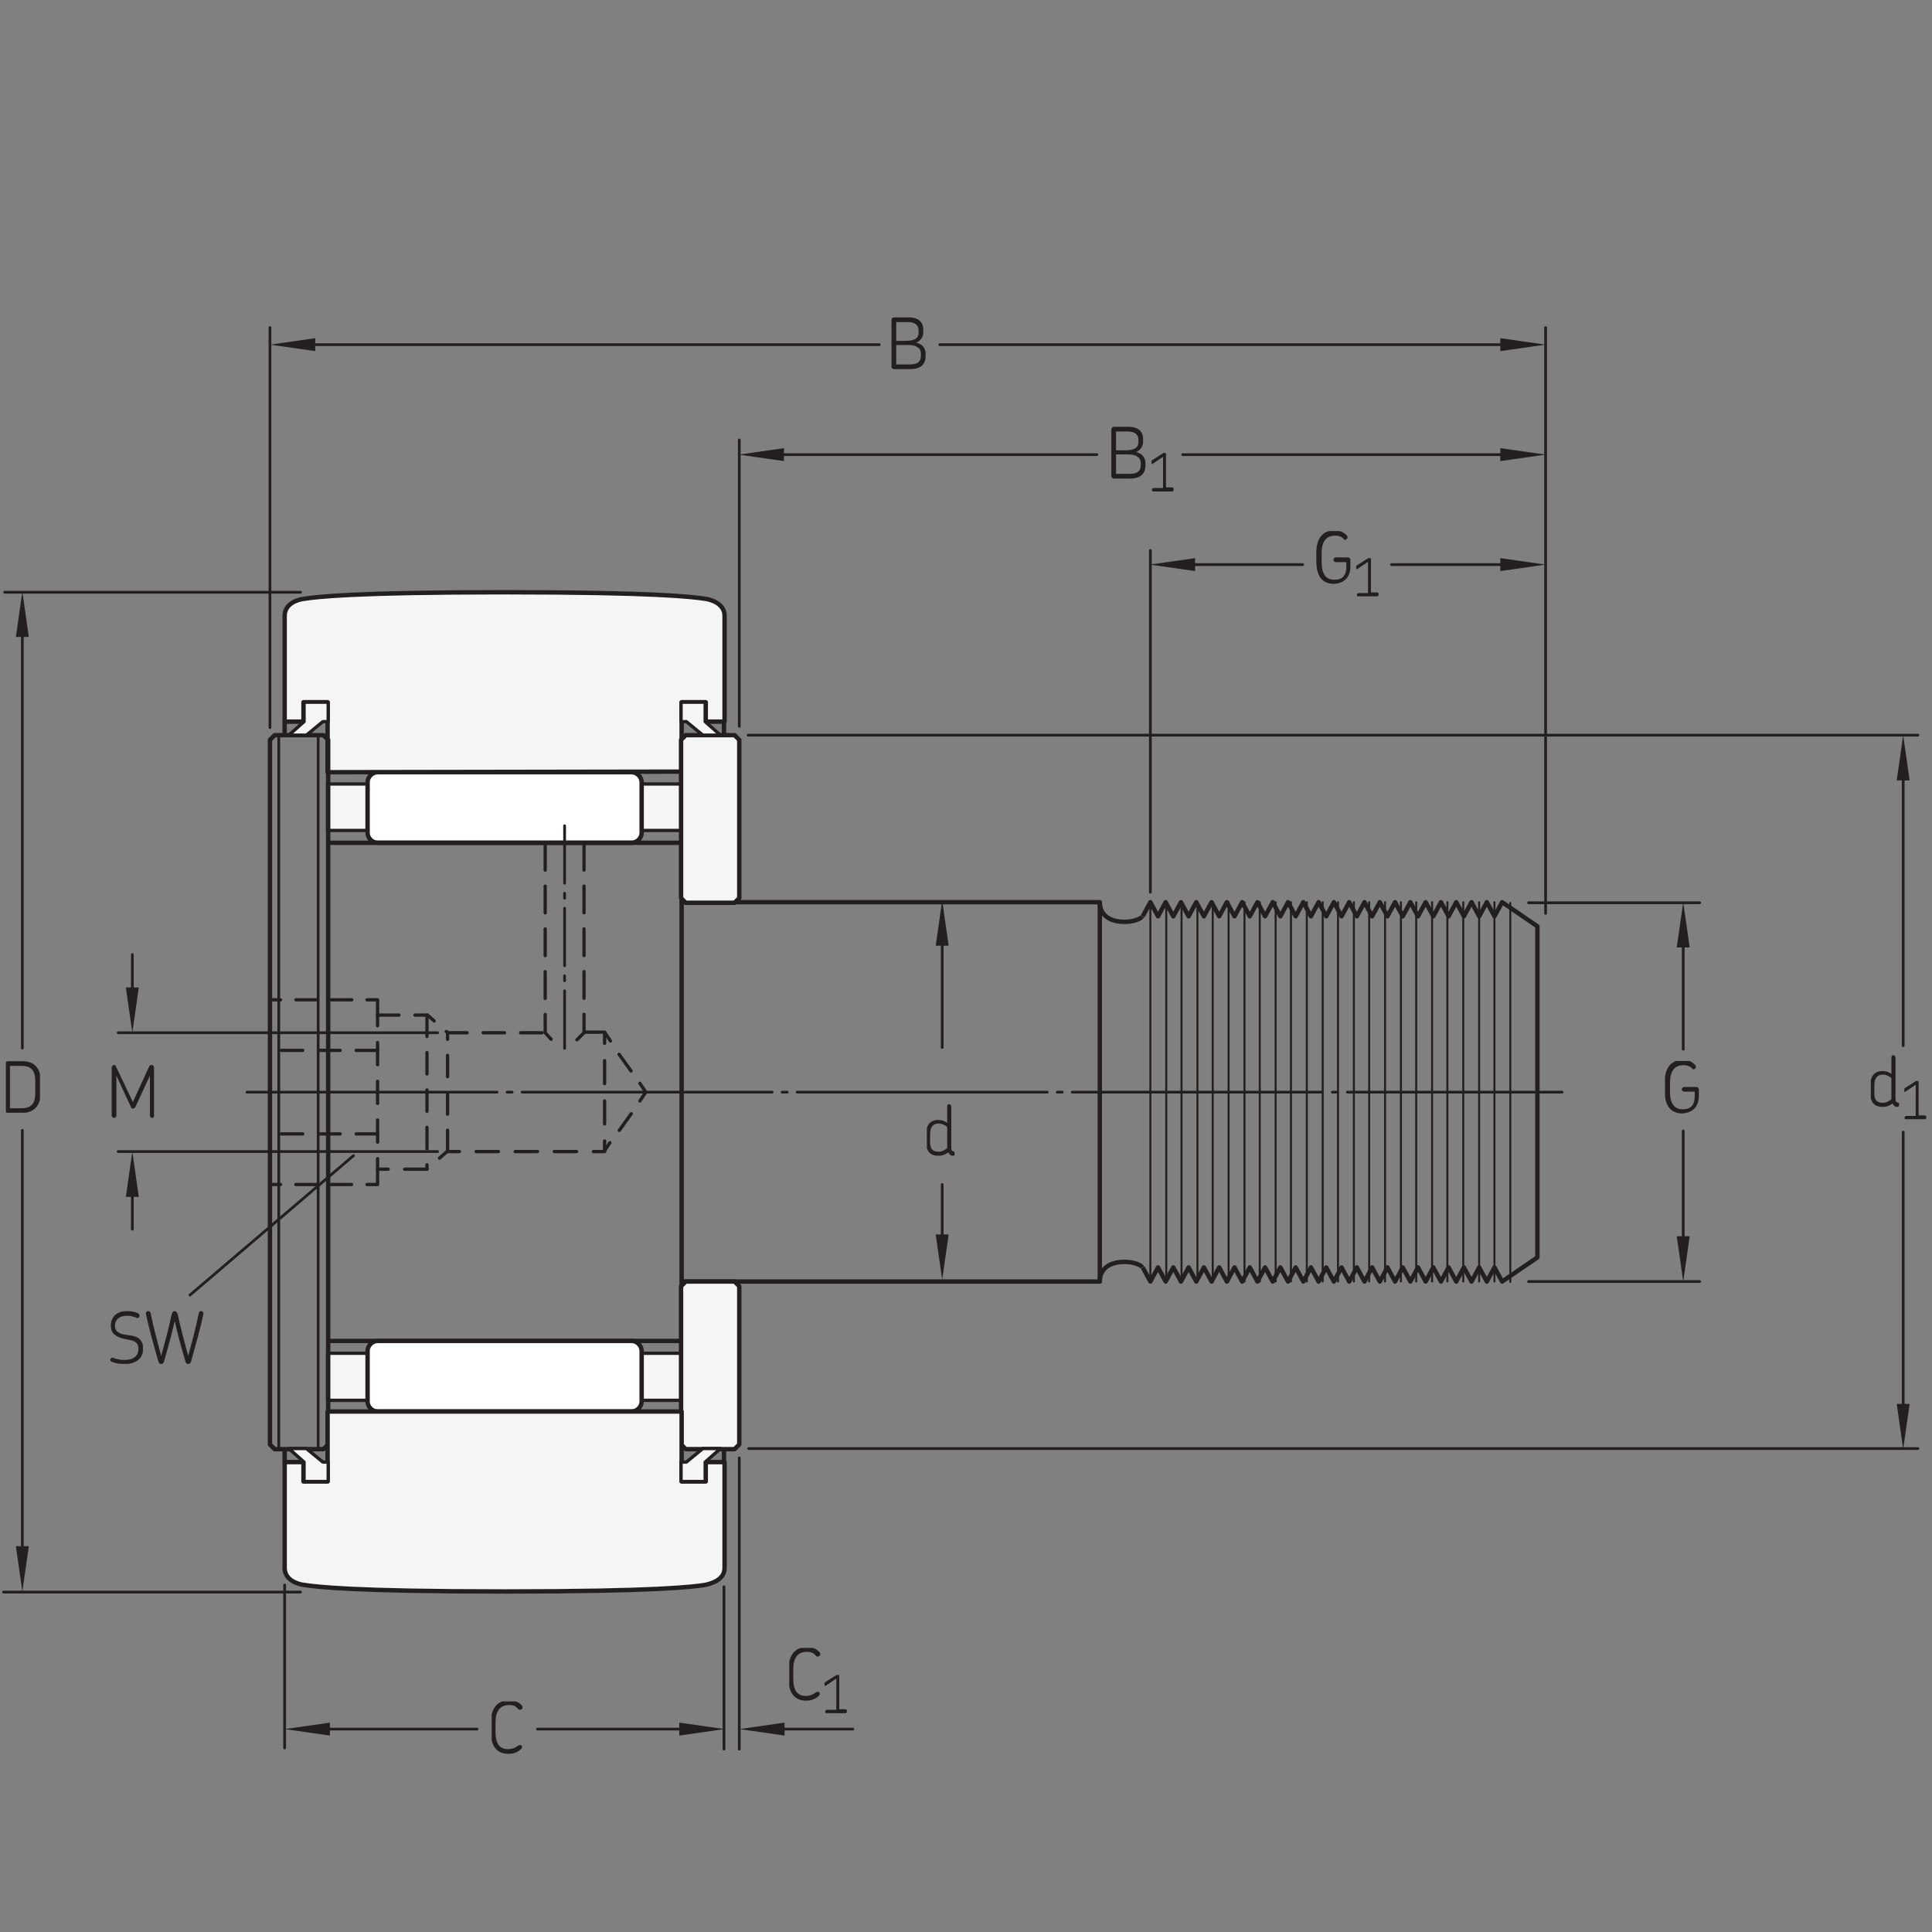 <?xml version="1.0" encoding="utf-8"?>
<!-- Generator: Adobe Illustrator 26.4.1, SVG Export Plug-In . SVG Version: 6.00 Build 0)  -->
<!DOCTYPE svg PUBLIC "-//W3C//DTD SVG 1.1//EN" "http://www.w3.org/Graphics/SVG/1.1/DTD/svg11.dtd">
<svg version="1.1" id="图层_1" xmlns:x="http://ns.adobe.com/Extensibility/1.0/" xmlns:i="http://ns.adobe.com/AdobeIllustrator/10.0/" xmlns:graph="http://ns.adobe.com/Graphs/1.0/"
	 xmlns="http://www.w3.org/2000/svg" xmlns:xlink="http://www.w3.org/1999/xlink" x="0px" y="0px" viewBox="0 0 328.5 328.5"
	 style="enable-background:new 0 0 328.5 328.5;" xml:space="preserve">
<rect x="0" y="0" width="328.5" height="328.5" fill="#808080" stroke="none"/>
<style type="text/css">
	.st0{fill:#231F20;}
	.st1{fill:#F5F5F5;stroke:#231F20;stroke-width:0.564;stroke-linecap:round;stroke-linejoin:round;stroke-miterlimit:10;}
	.st2{fill:#FFFFFF;}
	.st3{fill:none;stroke:#231F20;stroke-width:0.748;stroke-linejoin:round;stroke-miterlimit:10;}
	
		.st4{fill:none;stroke:#231F20;stroke-width:0.468;stroke-linecap:round;stroke-linejoin:round;stroke-miterlimit:10;stroke-dasharray:42.52,1.701,0.85,1.701;}
	.st5{fill:none;stroke:#231F20;stroke-width:0.468;stroke-linecap:round;stroke-linejoin:round;stroke-miterlimit:10;}
	.st6{clip-path:url(#SVGID_00000049219590999908994350000014529566110959302553_);}
	.st7{clip-path:url(#SVGID_00000005229996351998575690000004074137547928564389_);}
	.st8{clip-path:url(#SVGID_00000129200853091489186750000015760641868658328200_);}
	.st9{clip-path:url(#SVGID_00000035526002052066870630000015654821525186866583_);}
	.st10{clip-path:url(#SVGID_00000000213827816005245480000016470400725488239765_);}
	.st11{clip-path:url(#SVGID_00000085241591915304441090000000324489445092827800_);}
	.st12{clip-path:url(#SVGID_00000178176951377513587620000007404121539317717906_);}
	.st13{clip-path:url(#SVGID_00000111897876577968097170000005162877093638166155_);}
	.st14{clip-path:url(#SVGID_00000079482310691859719300000005161680520722353556_);}
	.st15{clip-path:url(#SVGID_00000129173870842558282320000000495657660102249602_);}
	.st16{clip-path:url(#SVGID_00000141420622424459221350000004461088675699824542_);}
	.st17{clip-path:url(#SVGID_00000082365320104554658380000001737639837839776150_);}
	.st18{clip-path:url(#SVGID_00000151540576944436256570000005207330525669688234_);}
	.st19{clip-path:url(#SVGID_00000146497688063536054810000011926103017545989520_);}
	.st20{clip-path:url(#SVGID_00000101813981035343013550000004570749567141909668_);}
	.st21{clip-path:url(#SVGID_00000129926224776739496830000016842952171275452859_);}
	.st22{clip-path:url(#SVGID_00000108303497423476632700000005613317925549221770_);}
	.st23{clip-path:url(#SVGID_00000176009308550808800310000007749211784028224662_);}
	.st24{clip-path:url(#SVGID_00000165216599630696434700000011087676785142479270_);}
	.st25{clip-path:url(#SVGID_00000149382405025940138840000003285847024415246992_);}
	.st26{clip-path:url(#SVGID_00000147192949308394183440000013069634634565631660_);}
	.st27{clip-path:url(#SVGID_00000143584528587814120940000007756572004117711239_);}
	.st28{clip-path:url(#SVGID_00000102526027038660347620000011055753507871685284_);}
	.st29{clip-path:url(#SVGID_00000098931817578282386380000011504127682088779962_);}
	.st30{clip-path:url(#SVGID_00000142177831887858075180000000533490385543782584_);}
	.st31{clip-path:url(#SVGID_00000016075013961397529160000016983910731481697945_);}
	.st32{clip-path:url(#SVGID_00000147195131854410699490000018439250868921284283_);}
	.st33{clip-path:url(#SVGID_00000049185314824015566480000001768686531075449782_);}
	.st34{clip-path:url(#SVGID_00000058567889800785274760000012850875166054755745_);}
	.st35{clip-path:url(#SVGID_00000112626982500018570170000006771442265874429070_);}
	.st36{fill:#F5F5F5;}
	.st37{fill:none;stroke:#231F20;stroke-width:0.34;stroke-linecap:round;stroke-linejoin:round;stroke-miterlimit:10;}
	.st38{fill:none;stroke:#231F20;stroke-width:0.34;stroke-linejoin:round;stroke-miterlimit:10;}
	.st39{fill:none;stroke:#231F20;stroke-width:0.561;stroke-linejoin:round;stroke-miterlimit:10;}
	.st40{clip-path:url(#SVGID_00000097465012217597158990000000524263902707547032_);}
	.st41{clip-path:url(#SVGID_00000179618887443883240140000005402327988480897684_);}
	
		.st42{fill:none;stroke:#231F20;stroke-width:0.561;stroke-linecap:round;stroke-linejoin:round;stroke-miterlimit:10;stroke-dasharray:4.2,3;}
	
		.st43{fill:none;stroke:#231F20;stroke-width:0.561;stroke-linecap:round;stroke-linejoin:round;stroke-miterlimit:10;stroke-dasharray:4.535,2.732;}
	
		.st44{fill:none;stroke:#231F20;stroke-width:0.561;stroke-linecap:round;stroke-linejoin:round;stroke-miterlimit:10;stroke-dasharray:4.545,2.727;}
	.st45{fill:none;stroke:#231F20;stroke-width:0.561;stroke-linecap:round;stroke-linejoin:round;stroke-miterlimit:10;}
	
		.st46{fill:none;stroke:#231F20;stroke-width:0.561;stroke-linecap:round;stroke-linejoin:round;stroke-miterlimit:10;stroke-dasharray:3.444,2.583;}
	
		.st47{fill:none;stroke:#231F20;stroke-width:0.561;stroke-linecap:round;stroke-linejoin:round;stroke-miterlimit:10;stroke-dasharray:3.763,2.822;}
	
		.st48{fill:none;stroke:#231F20;stroke-width:0.561;stroke-linecap:round;stroke-linejoin:round;stroke-miterlimit:10;stroke-dasharray:3.636,2.727;}
	
		.st49{fill:none;stroke:#231F20;stroke-width:0.561;stroke-linecap:round;stroke-linejoin:round;stroke-miterlimit:10;stroke-dasharray:3.797,2.847;}
	
		.st50{fill:none;stroke:#231F20;stroke-width:0.561;stroke-linecap:round;stroke-linejoin:round;stroke-miterlimit:10;stroke-dasharray:3.495,2.621;}
	
		.st51{fill:none;stroke:#231F20;stroke-width:0.561;stroke-linecap:round;stroke-linejoin:round;stroke-miterlimit:10;stroke-dasharray:3.913,2.935;}
	
		.st52{fill:none;stroke:#231F20;stroke-width:0.468;stroke-linecap:round;stroke-linejoin:round;stroke-miterlimit:10;stroke-dasharray:9.78,1.701,0.85,1.701;}
</style>
<symbol  id="glyph0-1" viewBox="-3 -4.4 6 8.8">
	<path class="st0" d="M3,1.1v-2.2c0-1.3-0.4-3.3-3.1-3.3h-2.4C-2.8-4.4-3-4.2-3-4v8c0,0.2,0.2,0.4,0.4,0.4h2.4C2.5,4.4,3,2.4,3,1.1z
		 M2.1,1.1c0,1.2-0.3,2.5-2.3,2.5h-2v-7.2h2c2,0,2.3,1.3,2.3,2.5V1.1z"/>
</symbol>
<symbol  id="glyph0-2" viewBox="-2.9 -4.4 5.8 8.8">
	<path class="st0" d="M2.9,2.1V1.8c0-1-0.6-1.7-1.6-1.9C2-0.4,2.5-1,2.5-1.9v-0.4c0-1.2-0.7-2.1-2.5-2.1h-2.5
		c-0.2,0-0.4,0.2-0.4,0.4v8c0,0.2,0.2,0.4,0.4,0.4h2.7C2.2,4.4,2.9,3.5,2.9,2.1z M1.7-1.8c0,1.1-0.9,1.4-2.4,1.4h-1.4v-3.2h2
		c1.3,0,1.8,0.6,1.8,1.4V-1.8z M2.1,2.1c0,0.9-0.4,1.5-1.9,1.5h-2.3V0.3H0c1.3,0,2.1,0.5,2.1,1.5V2.1z"/>
</symbol>
<symbol  id="glyph0-3" viewBox="-2.9 -4.6 5.8 9.1">
	<path class="st0" d="M2.9,1.5V0.4C2.9,0.2,2.7,0,2.5,0H0.4C0.2,0,0,0.2,0,0.4s0.2,0.4,0.4,0.4h1.8v0.8c0,1.4-0.6,2.2-2,2.2
		c-1.5,0-2.2-1-2.2-3v-1.5c0-1.9,0.7-3,2.3-3c0.5,0,1,0.1,1.4,0.5C1.8-3,1.9-3,2-3c0.2,0,0.4-0.2,0.4-0.4c0-0.1,0-0.2-0.1-0.3
		C1.7-4.4,0.9-4.6,0.2-4.6C-2-4.6-2.9-3-2.9-0.8v1.5c0,2.2,0.8,3.8,3,3.8C2,4.4,2.9,3.2,2.9,1.5z"/>
</symbol>
<symbol  id="glyph0-4" viewBox="-2.5 -4.4 5 8.8">
	<path class="st0" d="M2.5,4c0-0.1,0-0.2-0.2-0.3C1.9,3.6,1.8,3.5,1.8,2.9V-4c0-0.2-0.2-0.4-0.4-0.4S1.1-4.2,1.1-4v2.8
		C0.6-1.6,0-1.7-0.4-1.7c-1.6,0-2.1,1.1-2.1,2.6V2c0,1.5,0.6,2.4,2.2,2.4c0.5,0,1.1-0.2,1.6-0.6c0,0.1,0.1,0.2,0.2,0.3
		C1.6,4.3,1.9,4.4,2,4.4C2.2,4.4,2.5,4.3,2.5,4z M1.1,3.1c-0.5,0.4-1,0.6-1.4,0.6c-1.1,0-1.5-0.5-1.5-1.6V0.8c0-1.2,0.4-1.9,1.5-1.9
		c0.4,0,1,0.2,1.4,0.6V3.1z"/>
</symbol>
<symbol  id="glyph0-5" viewBox="-2.7 -4.6 5.4 9.1">
	<path class="st0" d="M2.6,3.2c0,0-0.1-0.2-0.3-0.2C2.1,3,2.1,3,1.8,3.2c-0.4,0.3-1,0.5-1.5,0.5c-1.6,0-2.2-1-2.2-3v-1.5
		c0-1.9,0.7-3,2.3-3c0.6,0,1,0.1,1.4,0.5C2-3,2.1-3,2.3-3c0.2,0,0.4-0.2,0.4-0.4c0-0.1,0-0.2-0.1-0.3C2-4.4,1.2-4.6,0.4-4.6
		c-2.2,0-3.1,1.6-3.1,3.8v1.5c0,2.2,0.8,3.8,3,3.8c0.7,0,1.6-0.2,2.2-0.9C2.6,3.5,2.6,3.5,2.6,3.2z"/>
</symbol>
<symbol  id="glyph0-7" viewBox="-2.8 -4.5 5.6 9">
	<path class="st0" d="M2.8,1.9C2.8,1,2.5,0.5,2,0.1C1.3-0.4,0-0.4-0.8-0.6C-1.6-0.9-2-1.2-2-2c0-1,0.7-1.7,2-1.7
		c0.4,0,0.7,0,0.9,0.1c0.6,0.1,0.8,0.3,0.9,0.3c0.2,0,0.4-0.2,0.4-0.4C2.2-3.8,2.1-4,2-4.1C1.4-4.4,0.8-4.5,0-4.5
		c-1.6,0-2.7,0.9-2.7,2.5c0,1,0.5,1.5,1.1,1.8C-1,0.2,0.2,0.3,0.9,0.5S2,1.1,2,1.9C2,3,1.3,3.8-0.3,3.8c-0.5,0-0.8,0-1.1-0.1
		c-0.7-0.1-0.9-0.3-1-0.3c-0.2,0-0.4,0.2-0.4,0.4c0,0.1,0.1,0.3,0.2,0.3c0.7,0.3,1.4,0.4,2.3,0.4C1.6,4.5,2.8,3.5,2.8,1.9z"/>
</symbol>
<symbol  id="glyph0-8" viewBox="-4.9 -4.5 9.8 9">
	<path class="st0" d="M4.9-4.1c0-0.2-0.2-0.4-0.4-0.4c-0.2,0-0.3,0.1-0.4,0.3C3.6-1.7,3,0.5,2.3,3.1C1.6,0.6,1-1.7,0.5-4
		C0.4-4.3,0.2-4.5,0-4.5c-0.3,0-0.4,0.2-0.5,0.5C-1-1.7-1.6,0.6-2.3,3.1C-3,0.5-3.6-1.7-4.1-4.2c-0.1-0.2-0.2-0.3-0.4-0.3
		c-0.2,0-0.4,0.1-0.4,0.4V-4c0.6,2.7,1.3,5.2,2.1,8c0.1,0.3,0.2,0.5,0.5,0.5S-1.9,4.3-1.8,4C-1.1,1.6-0.5-0.6,0-2.8
		C0.5-0.6,1.1,1.6,1.8,4C1.9,4.3,2,4.5,2.3,4.5S2.7,4.3,2.8,4C3.6,1.1,4.3-1.3,4.9-4.1C4.9-4,4.9-4.1,4.9-4.1z"/>
</symbol>
<symbol  id="glyph0-9" viewBox="-3.6 -4.5 7.2 9">
	<path class="st0" d="M3.6,4.1v-8.2c0-0.2-0.2-0.4-0.4-0.4c-0.1,0-0.3,0-0.4,0.2L0,1.8l-2.9-6.1c0-0.1-0.1-0.2-0.3-0.2
		c-0.2,0-0.4,0.2-0.4,0.4v8.2c0,0.2,0.2,0.4,0.4,0.4c0.2,0,0.4-0.2,0.4-0.4v-6.8l2.5,5.4c0,0.1,0.1,0.2,0.3,0.2s0.3-0.1,0.4-0.2
		l2.5-5.4v6.8c0,0.2,0.2,0.4,0.4,0.4C3.5,4.5,3.6,4.3,3.6,4.1z"/>
</symbol>
<symbol  id="glyph1-1" viewBox="-2 -3.3 4 6.6">
	<path class="st0" d="M2,2.9c0-0.2-0.1-0.3-0.3-0.3h-1V-3c0-0.2-0.1-0.3-0.3-0.3c-0.1,0-0.1,0-0.2,0.1L-2-1.8c0,0-0.1,0.2,0,0.3
		c0.1,0.1,0.3,0.2,0.4,0.1l1.8-1.2v5.3h-1.6c-0.1,0-0.3,0.1-0.3,0.3c0,0.2,0.1,0.3,0.3,0.3h3.2C1.9,3.2,2,3.2,2,2.9z"/>
</symbol>
<g id="surface1">
	<path class="st1" d="M109.1,141.2h6.8v-7.9h-6.8V141.2z"/>
	<path class="st1" d="M55.7,141.2h6.8v-7.9h-6.8V141.2z"/>
	<path class="st2" d="M107.4,143.3c0.9,0,1.7-0.8,1.7-1.7V133c0-0.9-0.8-1.7-1.7-1.7H64.2c-0.9,0-1.7,0.8-1.7,1.7v8.6
		c0,0.9,0.8,1.7,1.7,1.7"/>
	<path class="st3" d="M107.4,143.3c0.9,0,1.7-0.8,1.7-1.7V133c0-0.9-0.8-1.7-1.7-1.7H64.2c-0.9,0-1.7,0.8-1.7,1.7v8.6
		c0,0.9,0.8,1.7,1.7,1.7H107.4z"/>
	<path class="st1" d="M109.1,238.1h6.8v-8h-6.8V238.1z"/>
	<path class="st1" d="M55.7,238.1h6.8v-8h-6.8V238.1z"/>
	<path class="st2" d="M107.4,228c0.9,0,1.7,0.8,1.7,1.7v8.6c0,0.9-0.8,1.7-1.7,1.7H64.2c-0.9,0-1.7-0.8-1.7-1.7v-8.6
		c0-0.9,0.8-1.7,1.7-1.7"/>
	<path class="st3" d="M107.4,228c0.9,0,1.7,0.8,1.7,1.7v8.6c0,0.9-0.8,1.7-1.7,1.7H64.2c-0.9,0-1.7-0.8-1.7-1.7v-8.6
		c0-0.9,0.8-1.7,1.7-1.7H107.4z"/>
	<path class="st3" d="M55.7,143.3h60.2v10.1H187c0,4.4,6.6,3.6,7.2,2.4"/>
	<path class="st3" d="M55.7,228h60.2v-10.1H187c0-4.4,6.6-3.6,7.2-2.4"/>
	<path class="st3" d="M194.3,155.8l1.3-2.4l1.3,2.4l1.3-2.4l1.3,2.4l1.3-2.4l1.3,2.4l1.3-2.4l1.3,2.4l1.3-2.4l1.3,2.4l1.3-2.4
		l1.3,2.4l1.3-2.4l1.3,2.4l1.3-2.4l1.3,2.4l1.3-2.4l1.3,2.4l1.3-2.4l1.3,2.4l1.3-2.4l1.3,2.4l1.3-2.4l1.3,2.4l1.3-2.4l1.3,2.4
		l1.3-2.4l1.3,2.4l1.3-2.4l1.3,2.4l1.3-2.4l1.3,2.4l1.3-2.4l1.3,2.4l1.3-2.4l1.3,2.4l1.3-2.4l1.3,2.4l1.3-2.4l1.3,2.4l1.3-2.4
		l1.3,2.4l1.3-2.4l1.3,2.4l1.3-2.4l1.3,2.4l1.3-2.4l6,4.1v28.1"/>
	<path class="st3" d="M194.3,215.5l1.3,2.4l1.3-2.4l1.3,2.4l1.3-2.4l1.3,2.4l1.3-2.4l1.3,2.4l1.3-2.4l1.3,2.4l1.3-2.4l1.3,2.4
		l1.3-2.4l1.3,2.4l1.3-2.4l1.3,2.4l1.3-2.4l1.3,2.4l1.3-2.4l1.3,2.4l1.3-2.4l1.3,2.4l1.3-2.4l1.3,2.4l1.3-2.4l1.3,2.4l1.3-2.4
		l1.3,2.4l1.3-2.4l1.3,2.4l1.3-2.4l1.3,2.4l1.3-2.4l1.3,2.4l1.3-2.4l1.3,2.4l1.3-2.4l1.3,2.4l1.3-2.4l1.3,2.4l1.3-2.4l1.3,2.4
		l1.3-2.4l1.3,2.4l1.3-2.4l1.3,2.4l1.3-2.4l1.3,2.4l6-4.1v-28.1"/>
	<path class="st3" d="M187,153.4v32.3"/>
	<path class="st3" d="M187,218.1v-32.3"/>
	<path class="st4" d="M42,185.7h223.6"/>
	<path class="st5" d="M3.8,192.2v74.4"/>
	<path class="st5" d="M3.8,105.5v72.7"/>
	<path class="st0" d="M2.7,108.3l1.1-7.7l1.1,7.7"/>
	<path class="st0" d="M4.9,262.9l-1.1,7.7l-1.1-7.7"/>
	<g>
		<g>
			<g>
				<g>
					<defs>
						<rect id="SVGID_1_" x="1" y="180.4" width="5.9" height="8.8"/>
					</defs>
					<clipPath id="SVGID_00000071547910136707655310000018426240091710798473_">
						<use xlink:href="#SVGID_1_"  style="overflow:visible;"/>
					</clipPath>
					<g style="clip-path:url(#SVGID_00000071547910136707655310000018426240091710798473_);">
						<g>
							<g>
								<defs>
									<rect id="SVGID_00000155862845540889148080000013127315793962746297_" x="0.9" y="180.4" width="5.9" height="8.8"/>
								</defs>
								<clipPath id="SVGID_00000008836569194133531160000016999182722810973593_">
									<use xlink:href="#SVGID_00000155862845540889148080000013127315793962746297_"  style="overflow:visible;"/>
								</clipPath>
								<g style="clip-path:url(#SVGID_00000008836569194133531160000016999182722810973593_);">
									<g>
										<defs>
											<rect id="SVGID_00000032618651862996542380000005490932375456955009_" x="0.9" y="180.4" width="6" height="8.8"/>
										</defs>
										<clipPath id="SVGID_00000119807736268395456150000006629706192639613088_">
											<use xlink:href="#SVGID_00000032618651862996542380000005490932375456955009_"  style="overflow:visible;"/>
										</clipPath>
										<g style="clip-path:url(#SVGID_00000119807736268395456150000006629706192639613088_);">
											
												<use xlink:href="#glyph0-1"  width="6" height="8.8" x="-3" y="-4.4" transform="matrix(1 0 0 1 3.895 184.835)" style="overflow:visible;"/>
										</g>
									</g>
								</g>
							</g>
						</g>
					</g>
				</g>
			</g>
		</g>
	</g>
	<path class="st5" d="M51.1,100.7H0.8"/>
	<path class="st5" d="M51.1,270.7H0.6"/>
	<path class="st5" d="M159.8,58.6h98.7"/>
	<path class="st5" d="M50.1,58.6h99.4"/>
	<path class="st0" d="M53.6,59.7l-7.7-1.1l7.7-1.1"/>
	<path class="st0" d="M255.1,57.5l7.7,1.1l-7.7,1.1"/>
	<g>
		<g>
			<g>
				<g>
					<defs>
						<rect id="SVGID_00000023966629668584420630000001594098203879392933_" x="151.6" y="54" width="5.8" height="8.8"/>
					</defs>
					<clipPath id="SVGID_00000080929444524216646570000012218118199332213659_">
						<use xlink:href="#SVGID_00000023966629668584420630000001594098203879392933_"  style="overflow:visible;"/>
					</clipPath>
					<g style="clip-path:url(#SVGID_00000080929444524216646570000012218118199332213659_);">
						<g>
							<g>
								<defs>
									<rect id="SVGID_00000168818255620699032360000007649407764047197074_" x="151.6" y="54" width="5.8" height="8.8"/>
								</defs>
								<clipPath id="SVGID_00000070098020528918586550000008858854492403739051_">
									<use xlink:href="#SVGID_00000168818255620699032360000007649407764047197074_"  style="overflow:visible;"/>
								</clipPath>
								<g style="clip-path:url(#SVGID_00000070098020528918586550000008858854492403739051_);">
									<g>
										<defs>
											<rect id="SVGID_00000156573831146047178130000002068158360933426099_" x="151.6" y="54" width="5.8" height="8.8"/>
										</defs>
										<clipPath id="SVGID_00000021829337637743631220000017027645357839285164_">
											<use xlink:href="#SVGID_00000156573831146047178130000002068158360933426099_"  style="overflow:visible;"/>
										</clipPath>
										<g style="clip-path:url(#SVGID_00000021829337637743631220000017027645357839285164_);">
											
												<use xlink:href="#glyph0-2"  width="5.8" height="8.8" x="-2.9" y="-4.4" transform="matrix(1 0 0 1 154.487 58.366)" style="overflow:visible;"/>
										</g>
									</g>
								</g>
							</g>
						</g>
					</g>
				</g>
			</g>
		</g>
	</g>
	<path class="st5" d="M45.9,123.7v-68"/>
	<path class="st5" d="M262.8,155.3V55.7"/>
	<path class="st5" d="M125.7,74.8v48.7"/>
	<path class="st5" d="M195.6,93.6v58.1"/>
	<path class="st0" d="M285.1,161.1l1.1-7.7l1.1,7.7"/>
	<path class="st0" d="M287.3,210.2l-1.1,7.7l-1.1-7.7"/>
	<path class="st5" d="M286.2,192.3V213"/>
	<path class="st5" d="M286.2,158.2v20.2"/>
	<path class="st0" d="M255.1,94.9l7.7,1.1l-7.7,1.1"/>
	<path class="st0" d="M203.2,97.1l-7.7-1.1l7.7-1.1"/>
	<path class="st5" d="M236.6,96h21.2"/>
	<path class="st5" d="M200.8,96h20.7"/>
	<g>
		<g>
			<g>
				<g>
					<defs>
						<rect id="SVGID_00000106123973153001957970000012933517768456583103_" x="223.8" y="90.3" width="5.8" height="9"/>
					</defs>
					<clipPath id="SVGID_00000032621992677683182790000010116779696763139755_">
						<use xlink:href="#SVGID_00000106123973153001957970000012933517768456583103_"  style="overflow:visible;"/>
					</clipPath>
					<g style="clip-path:url(#SVGID_00000032621992677683182790000010116779696763139755_);">
						<g>
							<g>
								<defs>
									<rect id="SVGID_00000166650542184895378430000003205341359563646139_" x="223.8" y="90.3" width="5.8" height="9.1"/>
								</defs>
								<clipPath id="SVGID_00000078042642424313832220000009041951970436723355_">
									<use xlink:href="#SVGID_00000166650542184895378430000003205341359563646139_"  style="overflow:visible;"/>
								</clipPath>
								<g style="clip-path:url(#SVGID_00000078042642424313832220000009041951970436723355_);">
									<g>
										<defs>
											<rect id="SVGID_00000008136371873402822980000014588576090732260274_" x="223.8" y="90.2" width="5.8" height="9.1"/>
										</defs>
										<clipPath id="SVGID_00000041276628460559611200000006153732059760264872_">
											<use xlink:href="#SVGID_00000008136371873402822980000014588576090732260274_"  style="overflow:visible;"/>
										</clipPath>
										<g style="clip-path:url(#SVGID_00000041276628460559611200000006153732059760264872_);">
											
												<use xlink:href="#glyph0-3"  width="5.8" height="9.1" x="-2.9" y="-4.6" transform="matrix(1 0 0 1 226.72 94.778)" style="overflow:visible;"/>
										</g>
									</g>
								</g>
							</g>
						</g>
					</g>
				</g>
			</g>
		</g>
	</g>
	<g>
		<g>
			<g>
				<g>
					<defs>
						<rect id="SVGID_00000031926915497124121370000012240672557769173920_" x="230.6" y="94.8" width="4.1" height="6.6"/>
					</defs>
					<clipPath id="SVGID_00000142882516043982607930000017375897385081768638_">
						<use xlink:href="#SVGID_00000031926915497124121370000012240672557769173920_"  style="overflow:visible;"/>
					</clipPath>
					<g style="clip-path:url(#SVGID_00000142882516043982607930000017375897385081768638_);">
						<g>
							<g>
								<defs>
									<rect id="SVGID_00000031198940967012431600000009702684922118035344_" x="230.6" y="94.9" width="4" height="6.7"/>
								</defs>
								<clipPath id="SVGID_00000180336718295145710970000018210664646987305857_">
									<use xlink:href="#SVGID_00000031198940967012431600000009702684922118035344_"  style="overflow:visible;"/>
								</clipPath>
								<g style="clip-path:url(#SVGID_00000180336718295145710970000018210664646987305857_);">
									<g>
										<defs>
											<rect id="SVGID_00000149359911022746245580000006563087129369879727_" x="230.5" y="94.8" width="4" height="6.7"/>
										</defs>
										<clipPath id="SVGID_00000030463596964576843780000017022435243297084831_">
											<use xlink:href="#SVGID_00000149359911022746245580000006563087129369879727_"  style="overflow:visible;"/>
										</clipPath>
										<g style="clip-path:url(#SVGID_00000030463596964576843780000017022435243297084831_);">
											
												<use xlink:href="#glyph1-1"  width="4" height="6.6" x="-2" y="-3.3" transform="matrix(1 0 0 1 232.404 98.133)" style="overflow:visible;"/>
										</g>
									</g>
								</g>
							</g>
						</g>
					</g>
				</g>
			</g>
		</g>
	</g>
	<path class="st0" d="M255.1,76.2l7.7,1.1l-7.7,1.1"/>
	<path class="st0" d="M133.3,78.4l-7.7-1.1l7.7-1.1"/>
	<path class="st5" d="M201.1,77.3h57"/>
	<path class="st5" d="M130.6,77.3h55.9"/>
	<g>
		<g>
			<g>
				<g>
					<g>
						<defs>
							<rect id="SVGID_00000131340545005006410670000003787235910988309642_" x="189" y="72.6" width="5.8" height="8.8"/>
						</defs>
						<clipPath id="SVGID_00000079482354689033265170000007703049072528482467_">
							<use xlink:href="#SVGID_00000131340545005006410670000003787235910988309642_"  style="overflow:visible;"/>
						</clipPath>
						<g style="clip-path:url(#SVGID_00000079482354689033265170000007703049072528482467_);">
							<g>
								<g>
									<defs>
										<rect id="SVGID_00000059306439197911762970000001624295459305929383_" x="189" y="72.6" width="5.8" height="8.8"/>
									</defs>
									<clipPath id="SVGID_00000111186004494043172420000016010782196154708654_">
										<use xlink:href="#SVGID_00000059306439197911762970000001624295459305929383_"  style="overflow:visible;"/>
									</clipPath>
									<g style="clip-path:url(#SVGID_00000111186004494043172420000016010782196154708654_);">
										<g>
											<defs>
												<rect id="SVGID_00000078029015598767119430000016394608734403461277_" x="189" y="72.6" width="5.8" height="8.8"/>
											</defs>
											<clipPath id="SVGID_00000021831057102260392590000009457148638734343305_">
												<use xlink:href="#SVGID_00000078029015598767119430000016394608734403461277_"  style="overflow:visible;"/>
											</clipPath>
											<g style="clip-path:url(#SVGID_00000021831057102260392590000009457148638734343305_);">
												
													<use xlink:href="#glyph0-2"  width="5.8" height="8.8" x="-2.9" y="-4.4" transform="matrix(1 0 0 1 191.864 76.967)" style="overflow:visible;"/>
											</g>
										</g>
									</g>
								</g>
							</g>
						</g>
					</g>
				</g>
			</g>
		</g>
	</g>
	<g>
		<g>
			<g>
				<g>
					<g>
						<defs>
							<rect id="SVGID_00000150085802373898229920000012474916791635585433_" x="195.8" y="77" width="4.1" height="6.6"/>
						</defs>
						<clipPath id="SVGID_00000012440511341700143310000009114901835351256487_">
							<use xlink:href="#SVGID_00000150085802373898229920000012474916791635585433_"  style="overflow:visible;"/>
						</clipPath>
						<g style="clip-path:url(#SVGID_00000012440511341700143310000009114901835351256487_);">
							<g>
								<g>
									<defs>
										<rect id="SVGID_00000083779765368023895830000008219932360189619361_" x="195.7" y="77" width="4" height="6.7"/>
									</defs>
									<clipPath id="SVGID_00000065770933367779249070000012826813974279381123_">
										<use xlink:href="#SVGID_00000083779765368023895830000008219932360189619361_"  style="overflow:visible;"/>
									</clipPath>
									<g style="clip-path:url(#SVGID_00000065770933367779249070000012826813974279381123_);">
										<g>
											<defs>
												<rect id="SVGID_00000147203049548969648050000005682584856165325224_" x="195.6" y="77" width="4" height="6.7"/>
											</defs>
											<clipPath id="SVGID_00000003812868423616012620000003672672493838933939_">
												<use xlink:href="#SVGID_00000147203049548969648050000005682584856165325224_"  style="overflow:visible;"/>
											</clipPath>
											<g style="clip-path:url(#SVGID_00000003812868423616012620000003672672493838933939_);">
												
													<use xlink:href="#glyph1-1"  width="4" height="6.6" x="-2" y="-3.3" transform="matrix(1 0 0 1 197.555 80.272)" style="overflow:visible;"/>
											</g>
										</g>
									</g>
								</g>
							</g>
						</g>
					</g>
				</g>
			</g>
		</g>
	</g>
	<path class="st5" d="M259.9,153.5H289"/>
	<path class="st5" d="M259.9,217.9H289"/>
	<g>
		<g>
			<g>
				<g>
					<g>
						<defs>
							<rect id="SVGID_00000078036756804938820960000011282712400912313753_" x="283.1" y="180.4" width="5.8" height="9"/>
						</defs>
						<clipPath id="SVGID_00000098216414915034138000000005844317668042317476_">
							<use xlink:href="#SVGID_00000078036756804938820960000011282712400912313753_"  style="overflow:visible;"/>
						</clipPath>
						<g style="clip-path:url(#SVGID_00000098216414915034138000000005844317668042317476_);">
							<g>
								<g>
									<defs>
										<rect id="SVGID_00000023985486120341189660000012825029083166635191_" x="283.1" y="180.3" width="5.8" height="9.1"/>
									</defs>
									<clipPath id="SVGID_00000179639781812513989260000008653320423496670623_">
										<use xlink:href="#SVGID_00000023985486120341189660000012825029083166635191_"  style="overflow:visible;"/>
									</clipPath>
									<g style="clip-path:url(#SVGID_00000179639781812513989260000008653320423496670623_);">
										<g>
											<defs>
												<rect id="SVGID_00000032630350622399336230000013965997935245033399_" x="283.1" y="180.3" width="5.8" height="9.1"/>
											</defs>
											<clipPath id="SVGID_00000040556339180274731810000000130047983095861894_">
												<use xlink:href="#SVGID_00000032630350622399336230000013965997935245033399_"  style="overflow:visible;"/>
											</clipPath>
											<g style="clip-path:url(#SVGID_00000040556339180274731810000000130047983095861894_);">
												
													<use xlink:href="#glyph0-3"  width="5.8" height="9.1" x="-2.9" y="-4.6" transform="matrix(1 0 0 1 285.952 184.815)" style="overflow:visible;"/>
											</g>
										</g>
									</g>
								</g>
							</g>
						</g>
					</g>
				</g>
			</g>
		</g>
	</g>
	<g>
		<g>
			<g>
				<g>
					<defs>
						<rect id="SVGID_00000118377603280056454940000007570373446802335414_" x="157.5" y="187.7" width="4.9" height="8.8"/>
					</defs>
					<clipPath id="SVGID_00000140725824276486958610000018337136596450864284_">
						<use xlink:href="#SVGID_00000118377603280056454940000007570373446802335414_"  style="overflow:visible;"/>
					</clipPath>
					<g style="clip-path:url(#SVGID_00000140725824276486958610000018337136596450864284_);">
						<g>
							<g>
								<defs>
									<rect id="SVGID_00000113344441135024632960000000444178429336191879_" x="157.6" y="187.7" width="4.9" height="8.8"/>
								</defs>
								<clipPath id="SVGID_00000177475917098288227800000006813210219945918106_">
									<use xlink:href="#SVGID_00000113344441135024632960000000444178429336191879_"  style="overflow:visible;"/>
								</clipPath>
								<g style="clip-path:url(#SVGID_00000177475917098288227800000006813210219945918106_);">
									<g>
										<defs>
											<rect id="SVGID_00000094603719726808535220000009948472216277532807_" x="157.4" y="187.7" width="4.9" height="8.8"/>
										</defs>
										<clipPath id="SVGID_00000026150435781016583050000000000699299274568870_">
											<use xlink:href="#SVGID_00000094603719726808535220000009948472216277532807_"  style="overflow:visible;"/>
										</clipPath>
										<g style="clip-path:url(#SVGID_00000026150435781016583050000000000699299274568870_);">
											
												<use xlink:href="#glyph0-4"  width="5" height="8.8" x="-2.5" y="-4.4" transform="matrix(1 0 0 1 159.949 192.129)" style="overflow:visible;"/>
										</g>
									</g>
								</g>
							</g>
						</g>
					</g>
				</g>
			</g>
		</g>
	</g>
	<path class="st5" d="M123.1,297.4v-27.6"/>
	<path class="st5" d="M48.4,269.5v27.7"/>
	<path class="st0" d="M115.5,292.9l7.7,1.1l-7.7,1.1"/>
	<path class="st0" d="M56.1,295.1l-7.7-1.1l7.7-1.1"/>
	<path class="st5" d="M91.4,294h27.3"/>
	<path class="st5" d="M53.3,294h27.8"/>
	<g>
		<g>
			<g>
				<g>
					<defs>
						<rect id="SVGID_00000091000114972337840340000014730360030423406748_" x="134.2" y="280.2" width="5.3" height="9"/>
					</defs>
					<clipPath id="SVGID_00000062171774902811144700000004330410430514853566_">
						<use xlink:href="#SVGID_00000091000114972337840340000014730360030423406748_"  style="overflow:visible;"/>
					</clipPath>
					<g style="clip-path:url(#SVGID_00000062171774902811144700000004330410430514853566_);">
						<g>
							<g>
								<defs>
									<rect id="SVGID_00000039135845174723639650000014177473227365992613_" x="134.1" y="280.2" width="5.4" height="9.1"/>
								</defs>
								<clipPath id="SVGID_00000045586452804577600630000016831116848720078977_">
									<use xlink:href="#SVGID_00000039135845174723639650000014177473227365992613_"  style="overflow:visible;"/>
								</clipPath>
								<g style="clip-path:url(#SVGID_00000045586452804577600630000016831116848720078977_);">
									<g>
										<defs>
											<rect id="SVGID_00000128450682428478238080000017983633292846772615_" x="134.1" y="280.1" width="5.4" height="9.1"/>
										</defs>
										<clipPath id="SVGID_00000132069031274061288140000013211182438914059433_">
											<use xlink:href="#SVGID_00000128450682428478238080000017983633292846772615_"  style="overflow:visible;"/>
										</clipPath>
										<g style="clip-path:url(#SVGID_00000132069031274061288140000013211182438914059433_);">
											
												<use xlink:href="#glyph0-5"  width="5.4" height="9.1" x="-2.7" y="-4.6" transform="matrix(1 0 0 1 136.779 284.663)" style="overflow:visible;"/>
										</g>
									</g>
								</g>
							</g>
						</g>
					</g>
				</g>
			</g>
		</g>
	</g>
	<g>
		<g>
			<g>
				<g>
					<g>
						<defs>
							<rect id="SVGID_00000020382688332392115590000005597811439317911734_" x="140.2" y="284.7" width="4.1" height="6.6"/>
						</defs>
						<clipPath id="SVGID_00000117636980830150128970000000453410687463819181_">
							<use xlink:href="#SVGID_00000020382688332392115590000005597811439317911734_"  style="overflow:visible;"/>
						</clipPath>
						<g style="clip-path:url(#SVGID_00000117636980830150128970000000453410687463819181_);">
							<g>
								<g>
									<defs>
										<rect id="SVGID_00000129174104706255216250000009450826321368641924_" x="140.2" y="284.8" width="4" height="6.7"/>
									</defs>
									<clipPath id="SVGID_00000020362121997558354840000002433885072012747409_">
										<use xlink:href="#SVGID_00000129174104706255216250000009450826321368641924_"  style="overflow:visible;"/>
									</clipPath>
									<g style="clip-path:url(#SVGID_00000020362121997558354840000002433885072012747409_);">
										<g>
											<defs>
												<rect id="SVGID_00000150077615133689814480000014166597149824146838_" x="140.1" y="284.7" width="4" height="6.7"/>
											</defs>
											<clipPath id="SVGID_00000062877656851018420460000000017989731332940674_">
												<use xlink:href="#SVGID_00000150077615133689814480000014166597149824146838_"  style="overflow:visible;"/>
											</clipPath>
											<g style="clip-path:url(#SVGID_00000062877656851018420460000000017989731332940674_);">
												
													<use xlink:href="#glyph1-1"  width="4" height="6.6" x="-2" y="-3.3" transform="matrix(1 0 0 1 142 288.018)" style="overflow:visible;"/>
											</g>
										</g>
									</g>
								</g>
							</g>
						</g>
					</g>
				</g>
			</g>
		</g>
	</g>
	<g>
		<g>
			<g>
				<g>
					<g>
						<defs>
							<rect id="SVGID_00000096780079370960483520000004711174320191298990_" x="83.6" y="289.3" width="5.3" height="9"/>
						</defs>
						<clipPath id="SVGID_00000062901022115916132440000015578330900631808422_">
							<use xlink:href="#SVGID_00000096780079370960483520000004711174320191298990_"  style="overflow:visible;"/>
						</clipPath>
						<g style="clip-path:url(#SVGID_00000062901022115916132440000015578330900631808422_);">
							<g>
								<g>
									<defs>
										<rect id="SVGID_00000120520606944689497720000005121833324711880085_" x="83.5" y="289.2" width="5.4" height="9.1"/>
									</defs>
									<clipPath id="SVGID_00000085938859124078425720000006528213875988152492_">
										<use xlink:href="#SVGID_00000120520606944689497720000005121833324711880085_"  style="overflow:visible;"/>
									</clipPath>
									<g style="clip-path:url(#SVGID_00000085938859124078425720000006528213875988152492_);">
										<g>
											<defs>
												<rect id="SVGID_00000123438143679141303180000017154020051647667088_" x="83.5" y="289.2" width="5.4" height="9.1"/>
											</defs>
											<clipPath id="SVGID_00000127002683191517568280000005515178308926638468_">
												<use xlink:href="#SVGID_00000123438143679141303180000017154020051647667088_"  style="overflow:visible;"/>
											</clipPath>
											<g style="clip-path:url(#SVGID_00000127002683191517568280000005515178308926638468_);">
												
													<use xlink:href="#glyph0-5"  width="5.4" height="9.1" x="-2.7" y="-4.6" transform="matrix(1 0 0 1 86.155 293.712)" style="overflow:visible;"/>
											</g>
										</g>
									</g>
								</g>
							</g>
						</g>
					</g>
				</g>
			</g>
		</g>
	</g>
	<path class="st5" d="M125.7,297.4v-49.5"/>
	<path class="st0" d="M133.4,295.1l-7.7-1.1l7.7-1.1"/>
	<path class="st5" d="M130.3,294H145"/>
	<path class="st0" d="M322.5,132.7l1.1-7.7l1.1,7.7"/>
	<path class="st0" d="M324.7,238.7l-1.1,7.7l-1.1-7.7"/>
	<path class="st5" d="M127.3,246.3h198.8"/>
	<path class="st5" d="M127.2,125h198.9"/>
	<path class="st5" d="M184.9,225.5"/>
	<path class="st5" d="M323.6,129.9v47.9"/>
	<g>
		<g>
			<g>
				<g>
					<g>
						<defs>
							<rect id="SVGID_00000173126813174951488790000009919907710042612888_" x="318" y="179.4" width="4.9" height="8.8"/>
						</defs>
						<clipPath id="SVGID_00000157997719379983840020000002526865586730248073_">
							<use xlink:href="#SVGID_00000173126813174951488790000009919907710042612888_"  style="overflow:visible;"/>
						</clipPath>
						<g style="clip-path:url(#SVGID_00000157997719379983840020000002526865586730248073_);">
							<g>
								<g>
									<defs>
										<rect id="SVGID_00000001633429211024182360000010356159678702449314_" x="318.1" y="179.4" width="4.9" height="8.8"/>
									</defs>
									<clipPath id="SVGID_00000180358275907201134580000002977284443187881867_">
										<use xlink:href="#SVGID_00000001633429211024182360000010356159678702449314_"  style="overflow:visible;"/>
									</clipPath>
									<g style="clip-path:url(#SVGID_00000180358275907201134580000002977284443187881867_);">
										<g>
											<defs>
												<rect id="SVGID_00000009565075723520820670000011474444789315359895_" x="318" y="179.4" width="4.9" height="8.8"/>
											</defs>
											<clipPath id="SVGID_00000114783653515126676560000007473851105746835604_">
												<use xlink:href="#SVGID_00000009565075723520820670000011474444789315359895_"  style="overflow:visible;"/>
											</clipPath>
											<g style="clip-path:url(#SVGID_00000114783653515126676560000007473851105746835604_);">
												
													<use xlink:href="#glyph0-4"  width="5" height="8.8" x="-2.5" y="-4.4" transform="matrix(1 0 0 1 320.497 183.814)" style="overflow:visible;"/>
											</g>
										</g>
									</g>
								</g>
							</g>
						</g>
					</g>
				</g>
			</g>
		</g>
	</g>
	<g>
		<g>
			<g>
				<g>
					<g>
						<defs>
							<rect id="SVGID_00000099656770184674168260000016948249916661672117_" x="323.8" y="183.7" width="4.1" height="6.6"/>
						</defs>
						<clipPath id="SVGID_00000007411745928654419950000005503654787540057479_">
							<use xlink:href="#SVGID_00000099656770184674168260000016948249916661672117_"  style="overflow:visible;"/>
						</clipPath>
						<g style="clip-path:url(#SVGID_00000007411745928654419950000005503654787540057479_);">
							<g>
								<g>
									<defs>
										<rect id="SVGID_00000013170833295915972600000017171665008601533102_" x="323.7" y="183.8" width="4" height="6.7"/>
									</defs>
									<clipPath id="SVGID_00000123399999638437523760000010742974807138827136_">
										<use xlink:href="#SVGID_00000013170833295915972600000017171665008601533102_"  style="overflow:visible;"/>
									</clipPath>
									<g style="clip-path:url(#SVGID_00000123399999638437523760000010742974807138827136_);">
										<g>
											<defs>
												<rect id="SVGID_00000146468827969408253830000000320802827520279194_" x="323.6" y="183.7" width="4" height="6.7"/>
											</defs>
											<clipPath id="SVGID_00000065036658186758911090000001707643619384584366_">
												<use xlink:href="#SVGID_00000146468827969408253830000000320802827520279194_"  style="overflow:visible;"/>
											</clipPath>
											<g style="clip-path:url(#SVGID_00000065036658186758911090000001707643619384584366_);">
												
													<use xlink:href="#glyph1-1"  width="4" height="6.6" x="-2" y="-3.3" transform="matrix(1 0 0 1 325.53 187.044)" style="overflow:visible;"/>
											</g>
										</g>
									</g>
								</g>
							</g>
						</g>
					</g>
				</g>
			</g>
		</g>
	</g>
	<path class="st5" d="M323.6,192.5v49"/>
	<g>
		<g>
			<g>
				<g>
					<defs>
						<rect id="SVGID_00000036943061871822812140000003367430986582245564_" x="18.7" y="222.9" width="5.6" height="9"/>
					</defs>
					<clipPath id="SVGID_00000132055824188873879510000000177444518562943637_">
						<use xlink:href="#SVGID_00000036943061871822812140000003367430986582245564_"  style="overflow:visible;"/>
					</clipPath>
					<g style="clip-path:url(#SVGID_00000132055824188873879510000000177444518562943637_);">
						<g>
							<g>
								<defs>
									<rect id="SVGID_00000159455360172078312060000001744098144912435852_" x="18.7" y="222.9" width="5.6" height="9"/>
								</defs>
								<clipPath id="SVGID_00000084506414308388881900000013074878482579076006_">
									<use xlink:href="#SVGID_00000159455360172078312060000001744098144912435852_"  style="overflow:visible;"/>
								</clipPath>
								<g style="clip-path:url(#SVGID_00000084506414308388881900000013074878482579076006_);">
									<g>
										<defs>
											<rect id="SVGID_00000147924936585520114380000018249898898948212405_" x="18.7" y="222.9" width="5.6" height="9"/>
										</defs>
										<clipPath id="SVGID_00000107563997531054180010000014957755010813600641_">
											<use xlink:href="#SVGID_00000147924936585520114380000018249898898948212405_"  style="overflow:visible;"/>
										</clipPath>
										<g style="clip-path:url(#SVGID_00000107563997531054180010000014957755010813600641_);">
											
												<use xlink:href="#glyph0-7"  width="5.6" height="9" x="-2.8" y="-4.5" transform="matrix(1 0 0 1 21.544 227.428)" style="overflow:visible;"/>
										</g>
									</g>
								</g>
							</g>
						</g>
					</g>
				</g>
			</g>
		</g>
		<g>
			<g>
				<g>
					<defs>
						<rect id="SVGID_00000156566118737687241320000000578653105998024366_" x="24.8" y="222.9" width="9.8" height="9"/>
					</defs>
					<clipPath id="SVGID_00000004530823615450185610000013136956932222727862_">
						<use xlink:href="#SVGID_00000156566118737687241320000000578653105998024366_"  style="overflow:visible;"/>
					</clipPath>
					<g style="clip-path:url(#SVGID_00000004530823615450185610000013136956932222727862_);">
						<g>
							<g>
								<defs>
									<rect id="SVGID_00000018947768007693322400000011638123588002084784_" x="24.8" y="222.9" width="9.8" height="9"/>
								</defs>
								<clipPath id="SVGID_00000146461629873366615620000004252424430382950531_">
									<use xlink:href="#SVGID_00000018947768007693322400000011638123588002084784_"  style="overflow:visible;"/>
								</clipPath>
								<g style="clip-path:url(#SVGID_00000146461629873366615620000004252424430382950531_);">
									<g>
										<defs>
											<rect id="SVGID_00000158030879453222396900000012341505737230337177_" x="24.8" y="222.9" width="9.8" height="9"/>
										</defs>
										<clipPath id="SVGID_00000101070690747136544570000017176935942430226316_">
											<use xlink:href="#SVGID_00000158030879453222396900000012341505737230337177_"  style="overflow:visible;"/>
										</clipPath>
										<g style="clip-path:url(#SVGID_00000101070690747136544570000017176935942430226316_);">
											
												<use xlink:href="#glyph0-8"  width="9.8" height="9" x="-4.9" y="-4.5" transform="matrix(1 0 0 1 29.707 227.428)" style="overflow:visible;"/>
										</g>
									</g>
								</g>
							</g>
						</g>
					</g>
				</g>
			</g>
		</g>
	</g>
	<path class="st5" d="M60.1,196.5l-27.8,23.7"/>
	<path class="st36" d="M55.7,131.3v-11.9h-4.1v3.3h-3.2v-18c0-2.1,2.3-2.8,3.4-2.9c2-0.3,8.1-1.1,34-1.1s32,0.8,34,1.1
		c1,0.1,3.4,0.8,3.4,2.9v18H120v-3.3h-4.1v11.8"/>
	<path class="st3" d="M55.7,131.3v-11.9h-4.1v3.3h-3.2v-18c0-2.1,2.3-2.8,3.4-2.9c2-0.3,8.1-1.1,34-1.1s32,0.8,34,1.1
		c1,0.1,3.4,0.8,3.4,2.9v18H120v-3.3h-4.1v11.8L55.7,131.3L55.7,131.3z"/>
	<path class="st3" d="M55,125h-8.3l-0.8,0.8v119.8l0.8,0.8H55l0.8-0.8V125.8L55,125z"/>
	<path class="st36" d="M124.9,125h-8.3l-0.8,0.8v26.9l0.8,0.8h8.3l0.8-0.8v-26.9"/>
	<path class="st3" d="M124.9,125h-8.3l-0.8,0.8v26.9l0.8,0.8h8.3l0.8-0.8v-26.9L124.9,125z"/>
	<path class="st36" d="M124.9,217.9h-8.3l-0.8,0.8v26.9l0.8,0.8h8.3l0.8-0.8v-26.9"/>
	<path class="st3" d="M124.9,217.9h-8.3l-0.8,0.8v26.9l0.8,0.8h8.3l0.8-0.8v-26.9L124.9,217.9z"/>
	<path class="st3" d="M115.9,153.4v64.5"/>
	<path class="st37" d="M198.3,153.4v64.5"/>
	<path class="st37" d="M200.9,153.4v64.5"/>
	<path class="st37" d="M203.6,153.4v64.5"/>
	<path class="st37" d="M206.2,153.4v64.5"/>
	<path class="st37" d="M208.9,153.4v64.5"/>
	<path class="st37" d="M211.6,153.4v64.5"/>
	<path class="st37" d="M214.2,153.4v64.5"/>
	<path class="st37" d="M216.9,153.4v64.5"/>
	<path class="st37" d="M219.5,153.4v64.5"/>
	<path class="st37" d="M222.2,153.4v64.5"/>
	<path class="st37" d="M224.9,153.4v64.5"/>
	<path class="st37" d="M227.5,153.4v64.5"/>
	<path class="st37" d="M230.2,153.4v64.5"/>
	<path class="st37" d="M232.8,153.4v64.5"/>
	<path class="st37" d="M235.5,153.4v64.5"/>
	<path class="st37" d="M238.2,153.4v64.5"/>
	<path class="st37" d="M240.8,153.4v64.5"/>
	<path class="st37" d="M243.5,153.4v64.5"/>
	<path class="st37" d="M246.1,153.4v64.5"/>
	<path class="st37" d="M248.8,153.4v64.5"/>
	<path class="st37" d="M251.5,153.4v64.5"/>
	<path class="st37" d="M254.1,153.4v64.5"/>
	<path class="st38" d="M195.6,153.4v64.5"/>
	<path class="st38" d="M256.8,153.4v64.7"/>
	<path class="st5" d="M47.4,125v121.3"/>
	<path class="st5" d="M54.1,125v121.3"/>
	<path class="st36" d="M51.7,122.7l-2.6,2.3h3l2.8-2.3h0.9v-3.3h-4.1"/>
	<path class="st39" d="M51.7,122.7l-2.6,2.3h3l2.8-2.3h0.9v-3.3h-4.1C51.7,119.4,51.7,122.7,51.7,122.7z"/>
	<path class="st36" d="M119.9,122.7l2.6,2.3h-3l-2.8-2.3h-0.9v-3.3h4.1"/>
	<path class="st39" d="M119.9,122.7l2.6,2.3h-3l-2.8-2.3h-0.9v-3.3h4.1C119.9,119.4,119.9,122.7,119.9,122.7z"/>
	<path class="st36" d="M55.7,240v11.9h-4.1v-3.3h-3.2v18c0,2.1,2.3,2.8,3.4,2.9c2,0.3,8.1,1.1,34,1.1s32-0.8,34-1.1
		c1-0.2,3.4-0.8,3.4-2.9v-18H120v3.3h-4.1V240"/>
	<path class="st3" d="M55.7,240v11.9h-4.1v-3.3h-3.2v18c0,2.1,2.3,2.8,3.4,2.9c2,0.3,8.1,1.1,34,1.1s32-0.8,34-1.1
		c1-0.2,3.4-0.8,3.4-2.9v-18H120v3.3h-4.1V240H55.7z"/>
	<path class="st36" d="M51.7,248.6l-2.6-2.3h3l2.8,2.3h0.9v3.3h-4.1"/>
	<path class="st39" d="M51.7,248.6l-2.6-2.3h3l2.8,2.3h0.9v3.3h-4.1C51.7,251.9,51.7,248.6,51.7,248.6z"/>
	<path class="st36" d="M119.9,248.6l2.6-2.3h-3l-2.8,2.3h-0.9v3.3h4.1"/>
	<path class="st39" d="M119.9,248.6l2.6-2.3h-3l-2.8,2.3h-0.9v3.3h4.1C119.9,251.9,119.9,248.6,119.9,248.6z"/>
	<path class="st3" d="M48.4,122.7v2.3"/>
	<path class="st3" d="M123.1,122.7v2.3"/>
	<path class="st3" d="M48.4,248.6v-2.3"/>
	<path class="st3" d="M123.1,248.6v-2.3"/>
	<g>
		<g>
			<g>
				<g>
					<defs>
						<rect id="SVGID_00000014598589211109727100000016745532028887884174_" x="19" y="181.1" width="7.2" height="9"/>
					</defs>
					<clipPath id="SVGID_00000083798076518259928290000000618695108115006906_">
						<use xlink:href="#SVGID_00000014598589211109727100000016745532028887884174_"  style="overflow:visible;"/>
					</clipPath>
					<g style="clip-path:url(#SVGID_00000083798076518259928290000000618695108115006906_);">
						<g>
							<g>
								<defs>
									<rect id="SVGID_00000062883886675925233230000016102787695852413577_" x="19" y="181.1" width="7.2" height="9"/>
								</defs>
								<clipPath id="SVGID_00000009573656287830032330000004900903050241370795_">
									<use xlink:href="#SVGID_00000062883886675925233230000016102787695852413577_"  style="overflow:visible;"/>
								</clipPath>
								<g style="clip-path:url(#SVGID_00000009573656287830032330000004900903050241370795_);">
									<g>
										<defs>
											<rect id="SVGID_00000056418322271044316630000016550349493735935912_" x="19" y="181.1" width="7.2" height="9"/>
										</defs>
										<clipPath id="SVGID_00000001628045244918732280000005124180783923143088_">
											<use xlink:href="#SVGID_00000056418322271044316630000016550349493735935912_"  style="overflow:visible;"/>
										</clipPath>
										<g style="clip-path:url(#SVGID_00000001628045244918732280000005124180783923143088_);">
											
												<use xlink:href="#glyph0-9"  width="7.2" height="9" x="-3.6" y="-4.5" transform="matrix(1 0 0 1 22.59 185.584)" style="overflow:visible;"/>
										</g>
									</g>
								</g>
							</g>
						</g>
					</g>
				</g>
			</g>
		</g>
	</g>
	<path class="st0" d="M23.6,167.9l-1.1,7.7l-1.1-7.7"/>
	<path class="st5" d="M22.5,162.3v8.8"/>
	<path class="st42" d="M92.7,175.6l1,1.1"/>
	<path class="st42" d="M99.3,175.6l-1.2,1.2"/>
	<path class="st43" d="M99.3,143.4v32.1"/>
	<path class="st44" d="M92.7,143.4v32.1"/>
	<path class="st45" d="M64.2,172.6V170h-1.8"/>
	<path class="st46" d="M59.8,170H49"/>
	<path class="st45" d="M47.7,170h-1.8"/>
	<path class="st45" d="M64.2,198.8V197"/>
	<path class="st47" d="M64.2,194.2v-18.3"/>
	<path class="st45" d="M64.2,174.4v-1.8"/>
	<path class="st45" d="M45.9,201.4h1.8"/>
	<path class="st46" d="M50.3,201.4h10.8"/>
	<path class="st45" d="M62.4,201.4h1.8V199"/>
	<path class="st48" d="M64.2,178.6H45.9"/>
	<path class="st48" d="M64.2,192.8H45.9"/>
	<path class="st45" d="M64.2,198.8H66"/>
	<path class="st49" d="M68.8,198.8h3.8l3.4-3h23.4"/>
	<path class="st45" d="M100.9,195.8h1.8l1-1.5"/>
	<path class="st50" d="M105.3,192.2l2.8-3.9"/>
	<path class="st45" d="M108.8,187.2l1-1.5l-1-1.5"/>
	<path class="st50" d="M107.3,182.1l-2.8-3.9"/>
	<path class="st45" d="M103.8,177l-1-1.5h-3.4"/>
	<path class="st48" d="M64.2,172.6h8.5l3.4,3h16.6"/>
	<path class="st48" d="M72.6,172.6v26.2"/>
	<path class="st48" d="M76.1,195.8v-20.3"/>
	<path class="st45" d="M102.8,195.8V194"/>
	<path class="st51" d="M102.8,191.1v-12.2"/>
	<path class="st45" d="M102.8,177.4v-1.8"/>
	<path class="st0" d="M23.6,203.5l-1.1-7.7l-1.1,7.7"/>
	<path class="st5" d="M22.5,209v-8.8"/>
	<path class="st52" d="M96,140.4v38.1"/>
	<path class="st5" d="M74.4,175.6H20.1"/>
	<path class="st5" d="M74.4,195.8H20.1"/>
</g>
<path class="st0" d="M159.1,160.8l1.1-7.7l1.1,7.7"/>
<path class="st0" d="M161.3,209.9l-1.1,7.7l-1.1-7.7"/>
<path class="st5" d="M160.2,201.4v11.3"/>
<path class="st5" d="M160.2,157.9v20.2"/>
<path class="st5" d="M163,153.2"/>
<path class="st5" d="M163,217.6"/>
<path class="st5" d="M133.9,217.6"/>
</svg>
